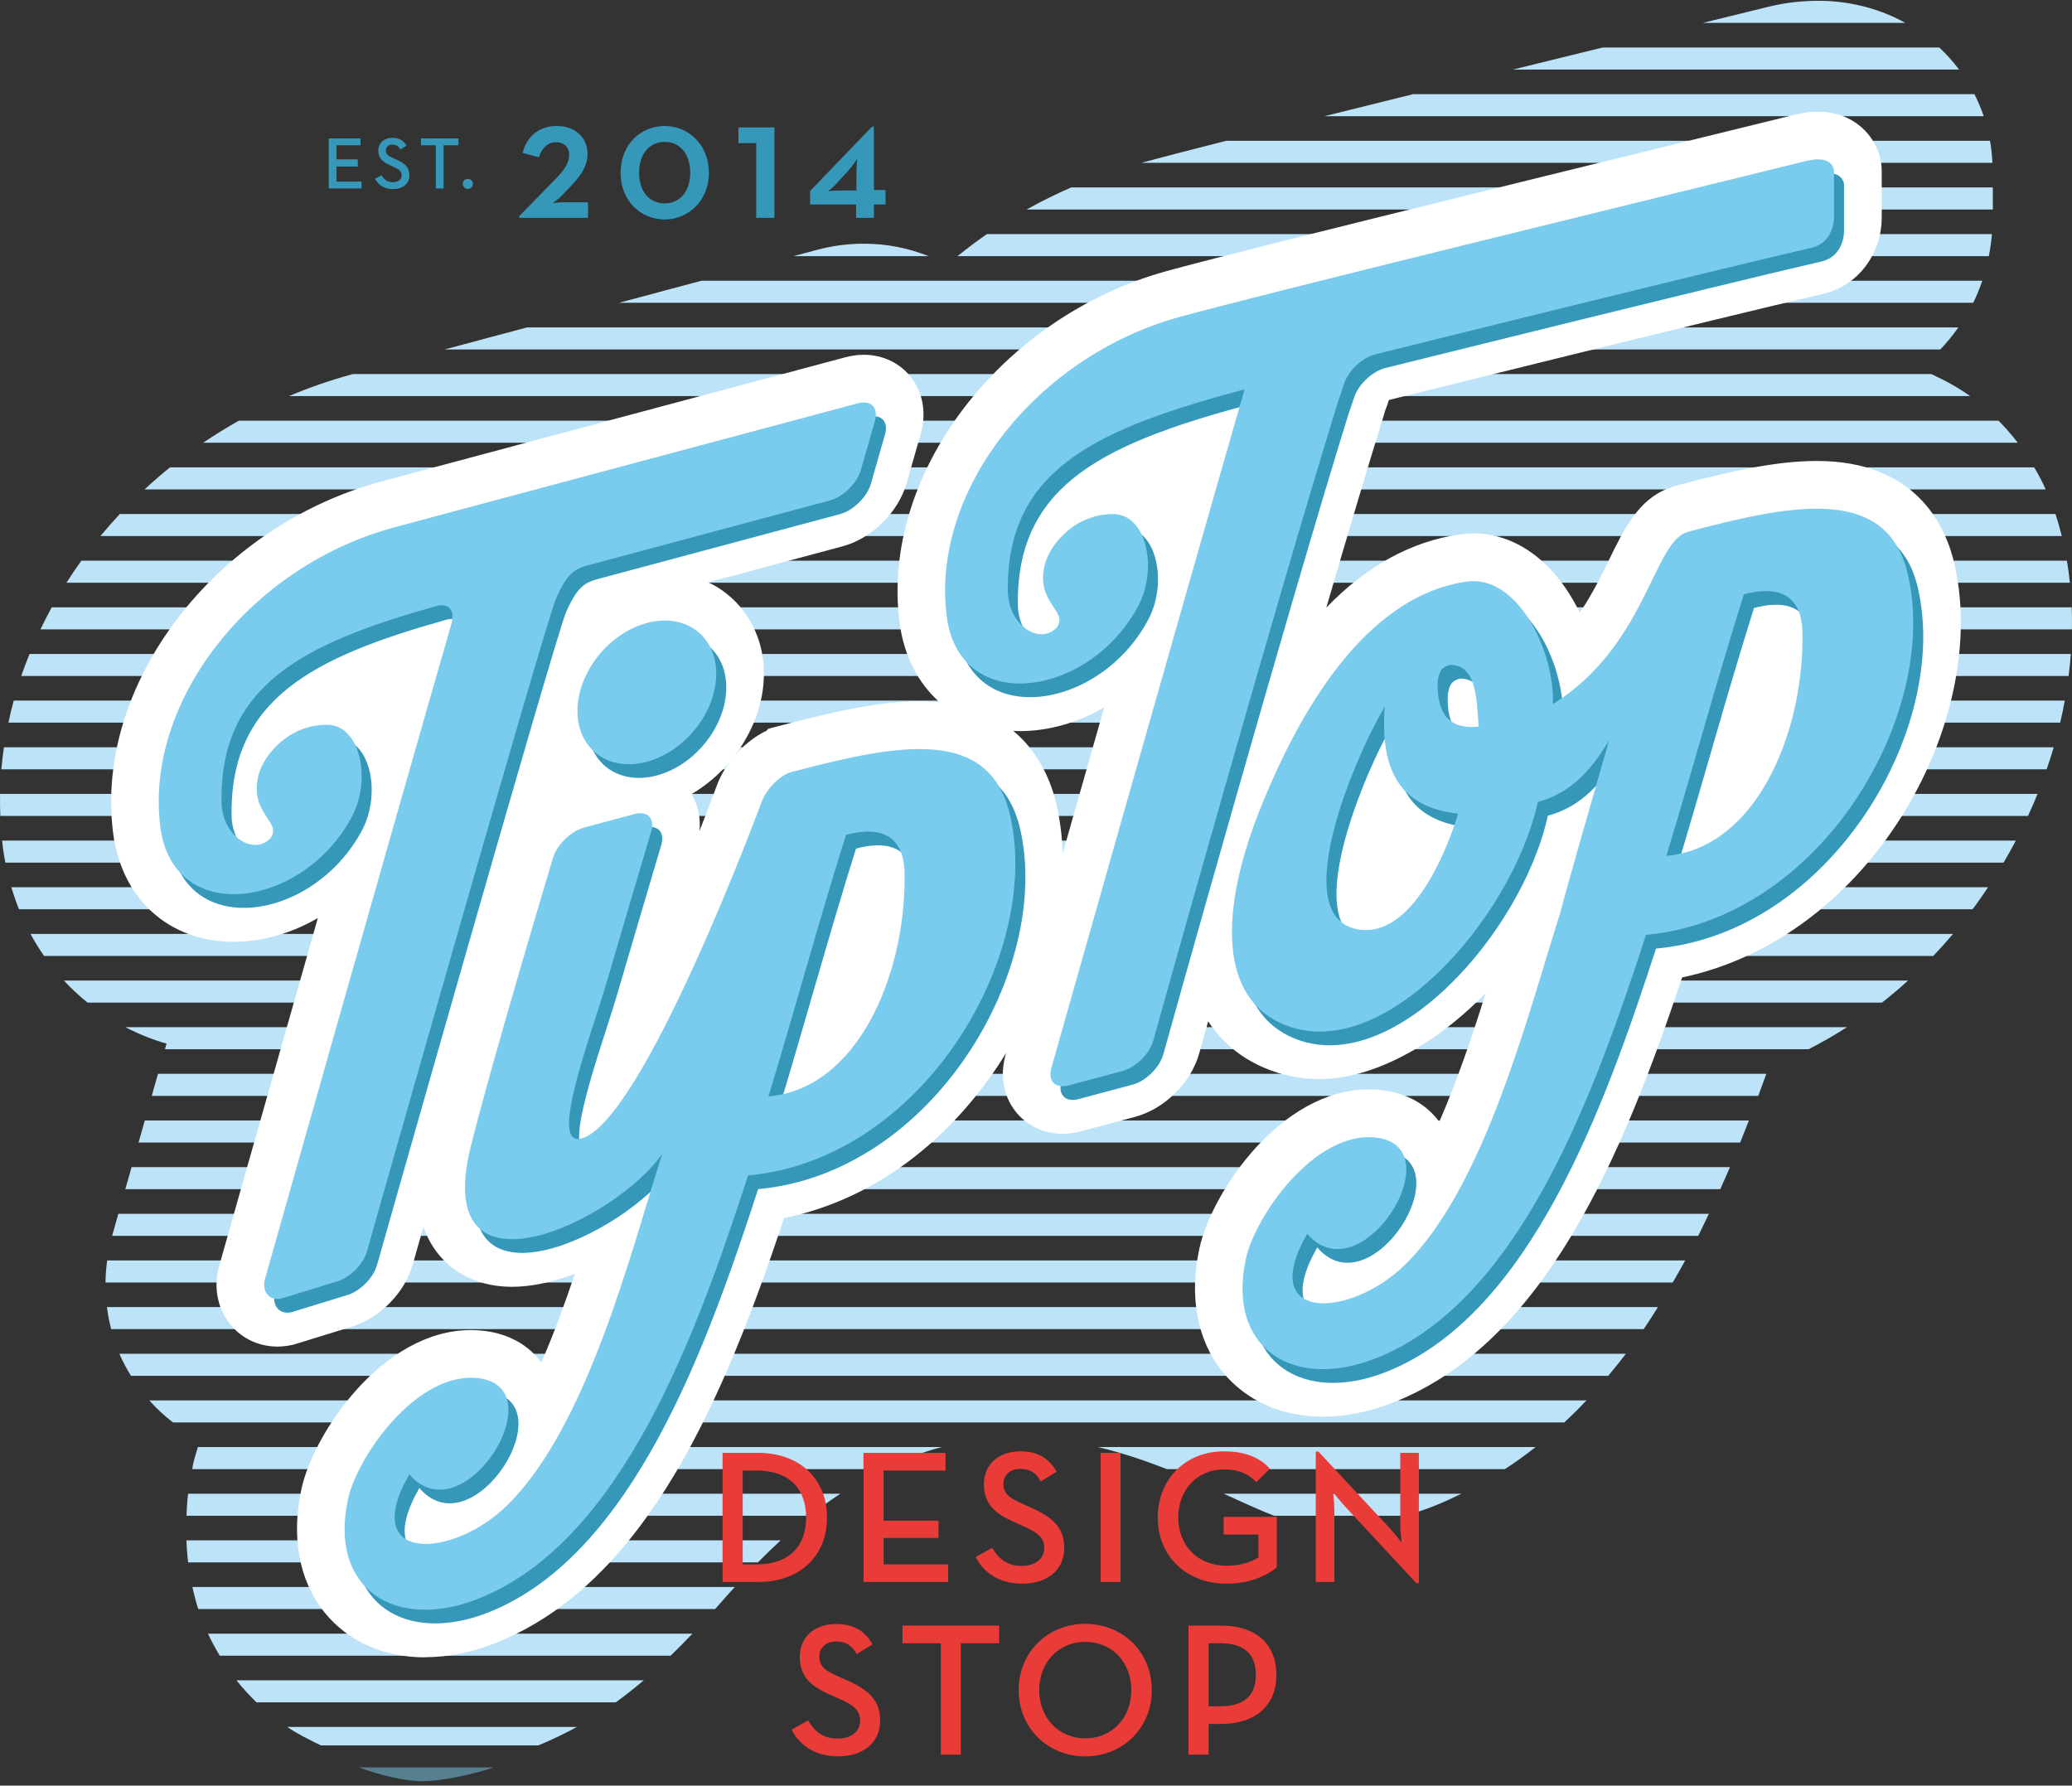 <svg width="275" height="237" viewBox="0 0 275 237" fill="none" xmlns="http://www.w3.org/2000/svg">
<rect x="0" y="0" width="275" height="237" fill="#333333" stroke="none"/>
<g clip-path="url(#clip0_663_73)">
<path d="M274.96 80.607H6.869C6.338 81.571 5.84 82.549 5.367 83.535H274.993C275.007 82.553 275 81.578 274.964 80.607H274.96ZM274.327 74.415H10.803C10.113 75.375 9.451 76.353 8.818 77.342H274.72C274.618 76.36 274.487 75.382 274.327 74.415ZM42.574 231.658H71.453C73.195 230.949 75.22 229.96 76.565 229.214H38.126C39.584 230.204 40.701 230.72 42.574 231.658ZM272.804 68.222H15.902C15.011 69.175 14.156 70.153 13.331 71.149H273.647C273.404 70.15 273.12 69.171 272.804 68.222ZM269.989 62.03H22.563C21.399 62.968 20.276 63.95 19.189 64.957H271.509C271.051 63.942 270.538 62.971 269.989 62.03ZM24.97 207.371H100.59C101.605 206.342 102.616 205.361 103.616 204.444H24.738C24.778 205.43 24.85 206.408 24.97 207.371ZM31.559 223.24C32.334 224.2 33.166 225.098 34.046 225.949H81.725C83.001 225.022 84.238 224.044 85.438 223.022H31.403C31.457 223.091 31.501 223.171 31.556 223.24H31.559ZM26.312 213.564H94.907C95.481 212.92 96.059 212.28 96.627 211.626C96.928 211.277 97.23 210.975 97.532 210.637H25.53C25.756 211.626 25.999 212.611 26.312 213.564ZM265.251 55.837H31.701C30.072 56.75 28.494 57.728 26.967 58.764H267.804C267.011 57.728 266.16 56.753 265.248 55.837H265.251ZM24.745 201.182H107.481C108.844 200.11 110.194 199.139 111.535 198.255H24.963C24.839 199.241 24.792 200.212 24.745 201.182ZM29.167 219.757H89.005C89.987 218.804 90.954 217.829 91.903 216.829H27.603C28.065 217.833 28.596 218.807 29.167 219.757ZM262.044 12.496H187.566C183.497 13.504 179.526 14.485 175.766 15.424H263.284C262.942 14.409 262.524 13.435 262.048 12.496H262.044ZM257.386 6.304H212.711C208.835 7.257 204.831 8.238 200.802 9.231H260.008C259.219 8.18 258.346 7.202 257.386 6.304ZM264.491 24.878H142.167C140.135 25.762 138.164 26.74 136.255 27.805H264.491V24.878ZM242.001 0.111H240.743C238.761 0.155 236.728 0.399 234.688 0.904L225.998 3.038H252.884C249.681 1.268 245.983 0.224 242.001 0.111ZM263.095 37.263H93.092C89.7 38.169 85.972 39.165 82.143 40.19H261.891C262.357 39.248 262.749 38.267 263.095 37.263ZM256.324 49.648H46.839C46.763 49.67 46.661 49.695 46.599 49.714C43.759 50.492 41.003 51.452 38.344 52.575H261.484C259.888 51.434 258.142 50.484 256.321 49.648H256.324ZM259.92 43.456H69.94C66.035 44.503 62.307 45.499 59.006 46.383H257.517C258.393 45.47 259.193 44.492 259.92 43.456ZM264.368 31.07H130.982C129.637 31.998 128.342 32.983 127.08 33.998H263.964C264.153 33.038 264.291 32.063 264.371 31.07H264.368ZM114.637 32.343C112.55 32.343 110.448 32.623 108.404 33.169C108.114 33.245 107.012 33.539 105.306 33.998H123.24C120.561 32.921 117.655 32.343 114.637 32.343ZM264.117 18.685H162.752C157.898 19.914 153.981 20.929 151.462 21.613H264.437C264.389 20.616 264.288 19.638 264.117 18.685ZM25.603 194.444C25.563 194.626 25.549 194.808 25.512 194.99H117.226C119.859 193.706 122.448 192.732 124.975 192.063H26.265C26.021 192.866 25.774 193.67 25.603 194.444ZM5.847 126.879H256.586C257.484 125.937 258.357 124.959 259.211 123.952H4.044C4.593 124.97 5.196 125.944 5.847 126.879ZM22.105 138.522C22.036 138.773 21.967 139.013 21.894 139.26H240.037C241.775 138.373 243.477 137.399 245.139 136.333H16.632C18.363 137.224 20.189 137.97 22.109 138.522H22.105ZM0.371 112.407C0.462 113.112 0.582 113.807 0.709 114.494H265.917C266.488 113.527 267.033 112.552 267.549 111.567H0.287C0.316 111.847 0.335 112.127 0.371 112.407ZM11.614 133.068H249.783C250.968 132.141 252.124 131.162 253.248 130.141H8.476C9.451 131.195 10.502 132.17 11.614 133.068ZM20.141 145.453H233.361C233.725 144.478 234.081 143.504 234.434 142.526H20.97C20.687 143.526 20.41 144.504 20.138 145.453H20.141ZM0.044 108.301H269.16C269.607 107.33 270.029 106.356 270.429 105.374H0.007C-0.011 106.349 0.004 107.323 0.04 108.301H0.044ZM1.113 95.916H273.429C273.658 94.942 273.866 93.963 274.044 92.989H1.822C1.556 93.96 1.324 94.934 1.116 95.916H1.113ZM2.815 89.727H274.549C274.673 88.749 274.775 87.775 274.847 86.8H3.92C3.527 87.767 3.153 88.742 2.818 89.727H2.815ZM0.175 102.109H271.64C271.975 101.134 272.291 100.16 272.575 99.181H0.524C0.382 100.156 0.262 101.13 0.178 102.109H0.175ZM2.52 120.686H261.786C261.949 120.465 262.128 120.265 262.288 120.039C262.833 119.29 263.346 118.523 263.859 117.759H1.505C1.8 118.763 2.142 119.737 2.52 120.686ZM22.963 188.797H207.613C208.624 187.856 209.605 186.881 210.558 185.87H19.814C20.778 186.954 21.832 187.932 22.963 188.797ZM154.851 194.99H199.74C201.147 194.074 202.5 193.095 203.809 192.063H145.72C148.931 192.83 151.981 193.859 154.847 194.99H154.851ZM169.094 201.182H186.515C187.846 200.793 189.173 200.35 190.493 199.822C191.69 199.346 192.835 198.808 193.969 198.255H162.407C164.828 199.361 167.057 200.382 169.094 201.182ZM17.378 182.605H213.453C214.249 181.648 215.034 180.678 215.791 179.678H15.843C16.276 180.685 16.8 181.659 17.378 182.605ZM14.752 176.412H218.154C218.805 175.456 219.427 174.47 220.045 173.485H14.192C14.316 174.474 14.502 175.452 14.752 176.412ZM18.389 151.646H230.961C231.354 150.671 231.736 149.697 232.118 148.718H19.218C18.927 149.737 18.654 150.707 18.389 151.646ZM16.632 157.838H228.314C228.75 156.864 229.187 155.893 229.605 154.911H17.461C17.163 155.969 16.887 156.94 16.632 157.838ZM14.894 163.98C14.894 163.98 14.887 164.013 14.883 164.031H225.387C225.874 163.067 226.34 162.085 226.805 161.103H15.709C15.207 162.874 14.916 163.907 14.894 163.98ZM14.003 170.22H222.012C222.572 169.252 223.129 168.281 223.663 167.292H14.225C14.087 168.271 14.018 169.245 14.003 170.22Z" fill="#BCE3F7"/>
<path opacity="0.5" d="M47.639 234.585C50.264 235.567 53.624 236.414 56.137 236.414C58.337 236.414 62.424 235.625 65.536 234.585H47.642H47.639Z" fill="#7ACCEE"/>
<path d="M56.417 219.975C50.904 219.975 46.159 217.847 43.05 213.986C39.697 209.818 38.617 203.997 40.017 197.59C41.624 190.241 50.762 176.536 62.507 176.536C63.1 176.536 63.7 176.572 64.296 176.645C67.573 177.045 70.195 178.568 71.845 180.837C73.489 177.074 74.962 173.045 76.293 169.067C73.442 170.147 70.58 170.794 67.962 170.794C63.849 170.794 60.347 169.216 58.097 166.351C57.279 165.307 56.646 164.129 56.202 162.816C55.718 164.518 55.246 166.183 54.788 167.805C53.73 171.638 50.297 175.074 46.424 176.172L38.963 178.467L38.708 178.521C38.083 178.659 37.45 178.728 36.825 178.728C34.261 178.728 31.916 177.576 30.399 175.568C28.806 173.463 28.33 170.699 29.097 167.99C29.199 167.63 35.468 145.464 42.184 121.85C38.712 123.861 34.854 125.003 31.025 125.003C22.418 125.003 16.131 119.323 15.011 110.534C12.505 90.869 28.425 69.968 50.493 63.939C54.824 62.757 109.877 48.044 112.215 47.416C113.022 47.201 113.841 47.088 114.641 47.088C117.197 47.088 119.513 48.212 120.99 50.175C122.524 52.208 122.968 54.906 122.204 57.575L120.328 64.135C119.211 68.026 115.706 71.473 111.801 72.52L93.998 77.291C98.448 79.389 101.386 83.92 101.386 89.422C101.386 93.32 99.896 97.2 97.445 100.378C98.59 99.018 100.056 97.781 101.765 96.971L101.928 96.741L104.154 96.156C111.201 94.309 116.942 93.08 122.051 93.08C122.982 93.08 123.869 93.123 124.709 93.207C121.851 90.683 119.953 87.025 119.382 82.564C116.881 62.95 132.793 42.048 154.854 35.976C164.258 33.387 198.435 24.994 223.394 18.867L238.227 15.224C239.314 14.954 240.317 14.824 241.292 14.824C246.583 14.824 249.746 18.838 249.746 22.718V28.954C249.746 32.932 247.277 37.783 241.859 39.038C227.943 42.256 188.733 51.993 184.377 53.077C184.359 53.095 184.341 53.114 184.322 53.132C184.155 53.655 183.973 54.204 183.752 54.746L183.773 54.754C181.584 61.797 178.861 70.957 176.032 80.647C181.388 75.098 187.322 71.844 193.802 70.92C194.402 70.837 194.984 70.797 195.562 70.797C199.217 70.797 202.682 72.375 205.587 75.357C207.184 76.996 208.569 79.047 209.667 81.313C211.3 78.935 212.504 76.462 213.58 74.251C215.558 70.197 217.423 66.371 221.398 64.819L221.412 64.851C221.98 64.608 222.623 64.393 223.351 64.215C230.252 62.408 235.983 61.182 241.132 61.182C254.317 61.182 258.244 69.786 259.415 74.917C261.979 86.16 258.51 100.127 250.357 111.363C243.335 121.043 233.634 127.57 223.26 129.726C215.38 153.344 205.049 178.139 185.05 186.099C181.839 187.379 178.657 188.03 175.599 188.03C170.09 188.03 165.341 185.903 162.232 182.041C158.879 177.874 157.799 172.052 159.199 165.649C160.807 158.296 169.948 144.591 181.683 144.591C182.283 144.591 182.879 144.627 183.479 144.7C186.751 145.1 189.373 146.624 191.024 148.893C193.406 143.427 195.435 137.406 197.195 131.791C190.3 138.904 182.032 143.224 175.155 143.224C172.563 143.224 170.065 142.708 167.727 141.697C164.556 140.318 162.094 138.242 160.352 135.559C159.618 138.18 159.189 139.715 159.163 139.806C158.076 143.715 154.574 147.184 150.651 148.235L143.465 150.158C142.658 150.376 141.84 150.485 141.04 150.485C138.487 150.485 136.175 149.362 134.695 147.406C133.16 145.377 132.709 142.686 133.462 140.017C133.469 139.998 133.491 139.908 133.535 139.755C132.797 140.962 132.007 142.144 131.171 143.297C124.033 153.129 114.528 159.54 104.07 161.667C96.198 185.281 85.871 210.066 65.871 218.029C62.66 219.309 59.482 219.956 56.424 219.956L56.417 219.975ZM134.491 97.018C138.04 99.96 139.575 103.963 140.236 106.858C140.705 108.916 140.971 111.065 141.044 113.268C142.749 107.261 144.625 100.647 146.553 93.883C143.076 95.898 139.218 97.036 135.389 97.036C135.087 97.036 134.786 97.029 134.491 97.014V97.018ZM91.783 105.399C92.634 106.836 92.998 108.523 92.845 110.268C93.634 108.268 94.394 106.279 95.118 104.323C95.496 103.254 96.132 102.076 96.983 100.956C95.517 102.723 93.75 104.247 91.783 105.399Z" fill="white"/>
<path d="M95.899 192.837H100.616C106.11 192.837 109.764 196.262 109.764 201.408C109.764 206.553 106.132 209.975 100.616 209.975H95.899V192.837ZM100.437 207.633C104.899 207.633 106.99 205.058 106.99 201.408C106.99 197.757 104.903 195.182 100.437 195.182H98.572V207.637H100.437V207.633Z" fill="#E93B37"/>
<path d="M114.604 192.837H125.491V195.182H117.274V201.837H124.557V204.128H117.274V207.633H125.844V209.975H114.604V192.837Z" fill="#E93B37"/>
<path d="M129.495 206.648L131.688 205.44C132.495 206.775 133.528 207.837 135.619 207.837C137.36 207.837 138.597 206.902 138.597 205.491C138.597 204.004 137.586 203.346 135.724 202.517L134.59 202.011C132.095 200.902 130.586 199.648 130.586 196.993C130.586 194.339 132.55 192.633 135.4 192.633C137.666 192.633 139.208 193.495 140.24 195.335L138.142 196.622C137.488 195.488 136.735 194.953 135.4 194.953C134.066 194.953 133.179 195.786 133.179 196.946C133.179 198.233 133.91 198.811 135.651 199.568L136.76 200.07C139.684 201.353 141.248 202.717 141.248 205.459C141.248 208.462 138.899 210.197 135.677 210.197C132.455 210.197 130.459 208.586 129.499 206.644L129.495 206.648Z" fill="#E93B37"/>
<path d="M146.076 192.837H148.72V209.975H146.076V192.837Z" fill="#E93B37"/>
<path d="M153.661 201.408C153.661 196.292 157.367 192.633 162.457 192.633C165.079 192.633 167.148 193.364 168.53 194.932L166.737 196.721C165.759 195.684 164.497 195.03 162.454 195.03C158.872 195.03 156.381 197.753 156.381 201.411C156.381 205.069 158.901 207.815 162.785 207.815C164.548 207.815 166.061 207.357 167.017 206.706V203.677H162.407V201.331H169.461V208.015C168.345 209.018 165.981 210.2 162.785 210.2C157.439 210.2 153.658 206.528 153.658 201.408H153.661Z" fill="#E93B37"/>
<path d="M178.541 199.968C177.861 199.237 176.926 198.052 176.926 198.052C176.926 198.052 177.101 199.466 177.101 200.521V209.975H174.632V192.663H174.981L184.432 202.815C185.086 203.52 186.021 204.731 186.021 204.731C186.021 204.731 185.846 203.219 185.846 202.259V192.833H188.315V210.142H187.988L178.537 199.964L178.541 199.968Z" fill="#E93B37"/>
<path d="M105.063 229.567L107.252 228.353C108.059 229.694 109.092 230.752 111.19 230.752C112.925 230.752 114.161 229.822 114.161 228.407C114.161 226.92 113.154 226.258 111.292 225.429L110.157 224.927C107.659 223.818 106.15 222.564 106.15 219.909C106.15 217.255 108.117 215.553 110.965 215.553C113.23 215.553 114.768 216.407 115.805 218.251L113.714 219.535C113.059 218.404 112.303 217.869 110.968 217.869C109.634 217.869 108.743 218.698 108.743 219.862C108.743 221.145 109.477 221.727 111.219 222.484L112.328 222.985C115.252 224.269 116.815 225.633 116.815 228.378C116.815 231.378 114.47 233.116 111.245 233.116C108.019 233.116 106.03 231.505 105.07 229.563L105.063 229.567Z" fill="#E93B37"/>
<path d="M124.87 218.102H119.779V215.756H132.608V218.102H127.517V232.894H124.87V218.102Z" fill="#E93B37"/>
<path d="M135.2 224.323C135.2 219.211 139.135 215.527 144.044 215.527C148.953 215.527 152.869 219.211 152.869 224.323C152.869 229.436 148.938 233.12 144.044 233.12C139.149 233.12 135.2 229.443 135.2 224.323ZM150.149 224.323C150.149 220.669 147.629 217.92 144.047 217.92C140.466 217.92 137.927 220.669 137.927 224.323C137.927 227.978 140.473 230.723 144.047 230.723C147.622 230.723 150.149 227.982 150.149 224.323Z" fill="#E93B37"/>
<path d="M157.73 215.756H162.043C166.781 215.756 169.407 218.302 169.407 222.283C169.407 226.265 166.756 228.814 162.043 228.814H160.407V232.894H157.734V215.756H157.73ZM161.941 226.469C165.319 226.469 166.676 224.88 166.676 222.283C166.676 219.687 165.29 218.102 161.941 218.102H160.407V226.469H161.941Z" fill="#E93B37"/>
<path d="M55.871 19.282H57.842V25.016H58.871V19.282H60.842V18.373H55.871V19.282ZM52.599 21.176L52.17 20.98C51.493 20.689 51.213 20.463 51.213 19.965C51.213 19.518 51.544 19.194 52.072 19.194C52.599 19.194 52.883 19.398 53.137 19.838L53.948 19.34C53.548 18.627 52.952 18.296 52.072 18.296C50.97 18.296 50.206 18.998 50.206 19.987C50.206 20.976 50.792 21.5 51.759 21.929L52.199 22.125C52.922 22.449 53.312 22.7 53.312 23.278C53.312 23.823 52.832 24.183 52.159 24.183C51.348 24.183 50.948 23.773 50.635 23.256L49.784 23.725C50.155 24.474 50.919 25.1 52.177 25.1C53.435 25.1 54.337 24.423 54.337 23.263C54.337 22.198 53.73 21.671 52.595 21.172L52.599 21.176ZM44.664 22.107H47.486V21.151H44.664V19.278H47.85V18.369H43.632V25.012H47.988V24.103H44.668V22.107H44.664ZM62.1 23.736C61.74 23.736 61.428 24.009 61.428 24.398C61.428 24.787 61.74 25.074 62.1 25.074C62.46 25.074 62.766 24.791 62.766 24.398C62.766 24.005 62.453 23.736 62.1 23.736ZM88.216 16.722C85.034 16.722 82.365 19.202 82.365 22.925C82.365 26.649 85.034 29.129 88.216 29.129C91.398 29.129 94.089 26.602 94.089 22.925C94.089 19.249 91.398 16.722 88.216 16.722ZM88.216 26.998C86.205 26.998 84.823 25.431 84.823 22.925C84.823 20.42 86.205 18.831 88.216 18.831C90.227 18.831 91.609 20.424 91.609 22.925C91.609 25.427 90.231 26.998 88.216 26.998ZM115.986 25.22V16.791H115.754L107.514 25.358V27.14H113.623V28.918H115.986V27.14H117.532V25.22H115.986ZM113.67 22.973V25.289H111.328C110.695 25.289 109.877 25.383 109.877 25.383C109.877 25.383 110.532 24.914 110.954 24.445L112.615 22.62C113.248 21.918 113.764 21.074 113.764 21.074C113.764 21.074 113.67 22.267 113.67 22.969V22.973ZM73.344 26.951C73.344 26.951 74.115 26.434 74.515 26.016L75.94 24.518C77.206 23.183 77.976 21.896 77.976 20.467C77.976 18.267 76.384 16.722 73.882 16.722C71.54 16.722 69.878 18.125 69.366 20.303L71.518 20.867C71.962 19.58 72.711 18.878 73.813 18.878C74.915 18.878 75.544 19.58 75.544 20.565C75.544 21.551 74.958 22.485 73.882 23.605L68.918 28.685V28.918H78.045V26.856H74.769C74.162 26.856 73.344 26.951 73.344 26.951ZM98.005 18.994H100.368V28.918H102.779V16.911H98.005V18.994Z" fill="#3698B9"/>
<path d="M87.183 84.505C82.1 85.869 77.976 91.098 77.976 96.181C77.976 101.265 82.1 104.283 87.183 102.923C92.27 101.56 96.394 96.334 96.394 91.247C96.394 86.16 92.27 83.142 87.183 84.505ZM50.039 167.9C50.039 167.9 73.635 84.713 75.126 81.276C76.616 77.84 77.671 77.302 79.42 76.833L111.495 68.237C113.244 67.768 115.081 65.96 115.583 64.219L117.459 57.663C117.957 55.921 116.932 54.881 115.183 55.35C115.183 55.35 57.857 70.669 53.493 71.862C34.527 77.044 20.498 94.916 22.614 111.556C24.32 124.908 41.639 122.374 48.075 110.148C50.613 105.334 49.203 98.109 44.828 98.022C39.792 97.92 36.283 101.963 35.614 104.818C34.439 109.883 38.806 110.868 37.239 113.05C35.05 115.45 30.818 112.868 30.738 108.294C30.476 92.778 41.592 87.225 59.075 82.302C60.944 81.713 61.74 82.876 61.246 84.611C52.955 113.367 36.508 171.536 36.508 171.536C36.032 173.219 37.039 174.529 38.683 174.169L45.977 171.925C47.723 171.456 49.552 169.645 50.035 167.9H50.039ZM254.575 78.153C251.895 66.4 239.805 68.619 226.151 72.197C225.849 72.269 225.02 72.528 225.02 72.542C220.736 74.211 219.576 87.691 207.442 95.28C207.638 87.829 202.562 78.08 196.02 79.011C182.184 80.986 173.596 96.974 168.868 108.476C163.749 120.934 162.378 133.741 171.57 137.733C184.643 143.402 201.958 123.966 205.435 108.265C209.951 107.054 212.624 103.847 214.889 100.116C211.82 110.785 209.307 119.49 208.413 122.988C204.209 136.14 198.453 159.253 187.828 169.674C180.472 176.885 168.076 177.347 174.828 165.572C181.97 173.885 194.359 154.078 184.035 152.816C175.843 151.809 167.927 163.249 166.701 168.838C164.072 180.874 173.072 186.437 184.035 182.067C203.18 174.449 213.056 146.577 219.791 125.904C243.019 123.781 258.797 96.691 254.572 78.164L254.575 78.153ZM181.868 125.221C171.781 123.941 181.319 101.927 185.119 95.64C184.537 103.759 186.861 108.93 194.868 109.818C192.995 115.93 188.421 126.05 181.868 125.217V125.221ZM192.155 92.123C192.377 91.2 192.399 90.436 193.788 90.065C197.206 90.058 197.326 94.24 197.577 98.258C193.842 98.661 191.951 96.727 192.155 92.123ZM240.565 86.505C240.59 99.407 234.289 114.399 222.503 115.417C226.009 103.898 229.114 92.382 232.794 80.698C240.888 78.567 240.565 84.967 240.565 86.509V86.505ZM179.061 54.706C179.09 54.703 179.679 52.877 179.679 52.877C180.195 51.139 182.043 49.336 183.784 48.866C183.784 48.866 226.871 38.15 241.757 34.703C244.746 34.012 244.746 30.78 244.746 30.78V24.543C244.746 24.543 244.746 22.274 241.059 23.183C217.565 28.969 169.236 40.761 157.854 43.896C138.895 49.117 124.855 66.95 126.975 83.589C128.68 96.942 145.996 94.411 152.433 82.182C154.971 77.368 153.556 70.142 149.182 70.055C144.149 69.953 140.636 73.997 139.975 76.855C138.8 81.92 143.167 82.906 141.6 85.087C139.411 87.484 135.178 84.898 135.098 80.327C134.818 63.917 147.262 58.652 166.519 53.492C157.898 83.389 140.873 143.566 140.873 143.566C140.382 145.308 141.407 146.347 143.156 145.878L150.338 143.958C152.087 143.489 153.912 141.679 154.396 139.937C154.396 139.937 170.577 81.964 179.054 54.703L179.061 54.706ZM107.081 104.098C107.081 104.098 107.081 104.098 107.081 104.105C106.71 104.192 106.503 104.247 106.503 104.247C104.754 104.712 102.99 106.629 102.387 108.334C102.387 108.334 86.58 151.082 78.409 152.944C74.133 153.915 79.856 139.049 81.918 131.959C83.751 125.661 87.761 112.17 87.761 112.17C88.281 110.436 87.271 109.399 85.525 109.868L78.878 111.65C77.129 112.119 75.267 113.919 74.74 115.65C74.74 115.65 66.457 143.213 63.78 154.155C58.522 175.667 83.202 163.805 89.242 154.922C85.034 168.074 79.282 191.183 68.657 201.604C61.304 208.815 48.901 209.277 55.657 197.503C62.806 205.811 75.187 186.008 64.868 184.743C56.675 183.739 48.755 195.175 47.533 200.761C44.904 212.8 53.901 218.36 64.868 213.993C84.009 206.375 93.885 178.507 100.619 157.831C123.851 155.707 139.633 128.617 135.411 110.09C132.731 98.345 120.961 100.472 107.088 104.105L107.081 104.098ZM121.393 118.439C121.415 131.341 115.114 146.329 103.321 147.347C106.83 135.831 109.939 124.315 113.615 112.628C121.713 110.497 121.386 116.897 121.39 118.443L121.393 118.439Z" fill="#3698B9"/>
<path d="M85.849 82.687C80.765 84.051 76.642 89.28 76.642 94.363C76.642 99.447 80.765 102.465 85.849 101.105C90.936 99.741 95.06 94.516 95.06 89.429C95.06 84.342 90.936 81.327 85.849 82.687ZM48.704 166.081C48.704 166.081 72.3 82.894 73.791 79.458C75.282 76.022 76.336 75.484 78.085 75.015L110.161 66.419C111.91 65.95 113.746 64.142 114.248 62.401L116.124 55.844C116.623 54.103 115.597 53.063 113.848 53.532C113.848 53.532 56.522 68.851 52.159 70.044C33.192 75.226 19.163 93.098 21.28 109.737C22.985 123.09 40.305 120.555 46.741 108.33C49.279 103.516 47.868 96.291 43.494 96.203C38.457 96.102 34.948 100.145 34.279 102.999C33.105 108.065 37.472 109.05 35.905 111.232C33.716 113.632 29.483 111.05 29.403 106.476C29.141 90.96 40.257 85.407 57.744 80.484C59.613 79.895 60.41 81.058 59.915 82.793C51.624 111.548 35.178 169.718 35.178 169.718C34.701 171.401 35.708 172.71 37.352 172.35L44.646 170.107C46.392 169.638 48.221 167.827 48.704 166.081ZM253.241 76.331C250.561 64.579 238.47 66.797 224.816 70.375C224.514 70.448 223.685 70.706 223.685 70.72C219.402 72.389 218.242 85.869 206.108 93.458C206.304 86.007 201.228 76.258 194.686 77.189C180.854 79.164 172.261 95.152 167.534 106.654C162.414 119.112 161.043 131.919 170.236 135.911C183.308 141.58 200.624 122.144 204.1 106.443C208.617 105.232 211.289 102.025 213.555 98.294C210.486 108.963 207.973 117.668 207.078 121.166C202.875 134.319 197.119 157.431 186.493 167.852C179.137 175.063 166.741 175.525 173.494 163.751C180.635 172.063 193.024 152.256 182.701 150.995C174.508 149.987 166.592 161.427 165.367 167.016C162.738 179.052 171.738 184.616 182.701 180.245C201.846 172.627 211.722 144.755 218.456 124.083C241.685 121.959 257.463 94.869 253.237 76.342L253.241 76.331ZM180.53 123.399C170.443 122.119 179.981 100.105 183.781 93.818C183.199 101.938 185.523 107.108 193.53 107.996C191.657 114.108 187.083 124.228 180.53 123.395V123.399ZM190.821 90.305C191.042 89.382 191.064 88.618 192.453 88.247C195.871 88.24 195.991 92.422 196.242 96.44C192.508 96.843 190.617 94.909 190.821 90.305ZM239.227 84.687C239.252 97.589 232.95 112.581 221.162 113.599C224.667 102.079 227.772 90.563 231.452 78.88C239.547 76.749 239.223 83.149 239.223 84.691L239.227 84.687ZM177.726 52.888C177.756 52.884 178.345 51.059 178.345 51.059C178.861 49.321 180.708 47.517 182.45 47.048C182.45 47.048 225.536 36.332 240.423 32.885C243.412 32.194 243.412 28.961 243.412 28.961V22.725C243.412 22.725 243.412 20.456 239.725 21.365C216.231 27.151 167.901 38.943 156.523 42.077C137.564 47.299 123.524 65.131 125.644 81.771C127.35 95.123 144.666 92.593 151.102 80.364C153.64 75.549 152.225 68.324 147.851 68.237C142.818 68.135 139.306 72.178 138.644 75.037C137.469 80.102 141.836 81.087 140.269 83.269C138.08 85.665 133.848 83.08 133.768 78.509C133.488 62.099 145.931 56.833 165.185 51.673C156.563 81.571 139.538 141.748 139.538 141.748C139.047 143.489 140.073 144.529 141.822 144.06L149.004 142.14C150.753 141.671 152.578 139.86 153.062 138.119C153.062 138.119 169.243 80.145 177.719 52.884L177.726 52.888ZM105.747 102.279C105.747 102.279 105.747 102.279 105.747 102.287C105.376 102.374 105.168 102.429 105.168 102.429C103.419 102.894 101.656 104.81 101.052 106.516C101.052 106.516 85.245 149.264 77.075 151.125C72.798 152.096 78.522 137.231 80.584 130.141C82.416 123.843 86.427 110.352 86.427 110.352C86.947 108.618 85.936 107.581 84.191 108.05L77.544 109.832C75.795 110.301 73.933 112.101 73.406 113.832C73.406 113.832 65.122 141.395 62.446 152.336C57.188 173.849 81.867 161.987 87.907 153.104C83.7 166.256 77.947 189.364 67.322 199.786C59.97 206.997 47.566 207.459 54.322 195.684C61.471 203.993 73.853 184.19 63.529 182.925C55.337 181.921 47.417 193.357 46.195 198.942C43.566 210.982 52.562 216.542 63.529 212.175C82.671 204.557 92.547 176.688 99.281 156.013C122.513 153.889 138.295 126.799 134.073 108.272C131.393 96.527 119.623 98.654 105.75 102.287L105.747 102.279ZM120.059 116.621C120.081 129.522 113.779 144.511 101.987 145.529C105.496 134.013 108.605 122.497 112.281 110.81C120.379 108.679 120.052 115.079 120.055 116.625L120.059 116.621Z" fill="#7ACCEE"/>
</g>
<defs>
<clipPath id="clip0_663_73">
<rect width="275" height="236.303" fill="white" transform="translate(0 0.111)"/>
</clipPath>
</defs>
</svg>
